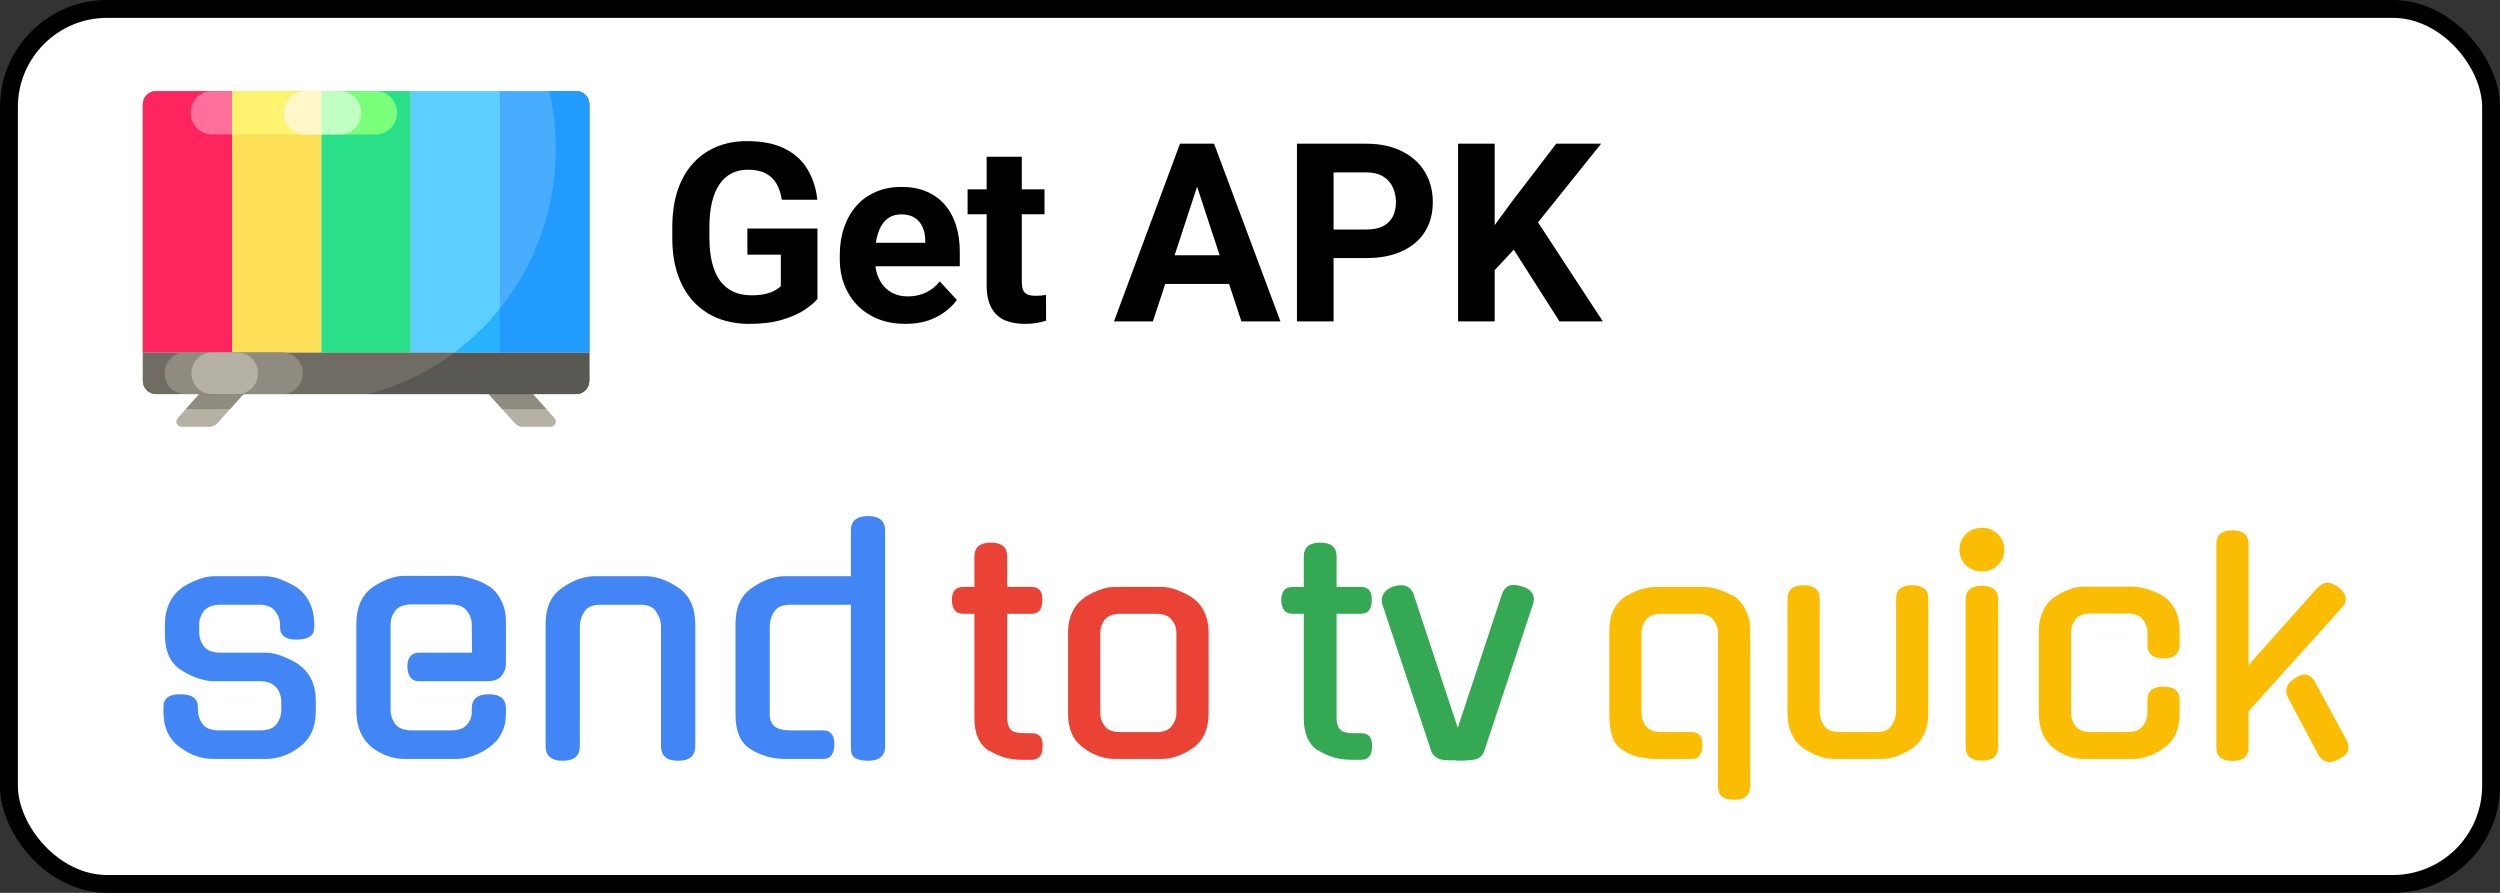 <svg xmlns="http://www.w3.org/2000/svg" width="140" height="50" viewBox="0 0 140 50" fill="none"><rect x="0" y="0" width="140" height="50" fill="#333333" stroke="none"/><rect x="0.5" y="0.5" width="139" height="49" rx="5.5" fill="white"></rect><rect x="0.5" y="0.5" width="139" height="49" rx="5.5" stroke="black"></rect><g clip-path="url(#clip0_6972_8461)"><path d="M14.482 21.125L12.164 23.709C12.056 23.83 11.902 23.899 11.741 23.899H10.162C9.914 23.899 9.783 23.6 9.95 23.414L12.004 21.125H14.482Z" fill="#B5B1A4"></path><path d="M26.518 21.125L28.836 23.709C28.944 23.83 29.098 23.899 29.259 23.899H30.838C31.087 23.899 31.217 23.6 31.05 23.414L28.997 21.125H26.518Z" fill="#B5B1A4"></path><path d="M12.881 22.91L14.482 21.125H12.003L10.402 22.91H12.881Z" fill="#8F8B81"></path><path d="M30.598 22.91L28.997 21.125H26.518L28.119 22.91H30.598Z" fill="#8F8B81"></path><path d="M32.268 22.069H8.732C8.328 22.069 8 21.736 8 21.326V5.843C8 5.433 8.328 5.101 8.732 5.101H32.268C32.672 5.101 33 5.433 33 5.843V21.326C33 21.736 32.672 22.069 32.268 22.069Z" fill="#706C64"></path><path d="M32.268 22.069H8.732C8.328 22.069 8 21.736 8 21.326V5.843C8 5.433 8.328 5.101 8.732 5.101H32.268C32.672 5.101 33 5.433 33 5.843V21.326C33 21.736 32.672 22.069 32.268 22.069Z" fill="#706C64"></path><path d="M33 5.843V21.327C33 21.736 32.672 22.069 32.268 22.069H20.629C26.664 20.5 31.125 14.951 31.125 8.346C31.125 7.229 30.998 6.143 30.756 5.101H32.268C32.672 5.101 33 5.434 33 5.843Z" fill="#595751"></path><path d="M33 19.735H8V5.843C8 5.433 8.328 5.101 8.732 5.101H32.268C32.672 5.101 33 5.433 33 5.843V19.735Z" fill="#E8E4D8"></path><path d="M13 19.735H8V5.843C8 5.433 8.328 5.101 8.732 5.101H13V19.735Z" fill="#FE255F"></path><path d="M13 5.101H18V19.735H13V5.101Z" fill="#FFE059"></path><path d="M18 5.101H23V19.735H18V5.101Z" fill="#29E088"></path><path d="M23 5.101H28V19.735H23V5.101Z" fill="#5CCEFF"></path><path d="M33 19.735H28V5.101H32.268C32.672 5.101 33 5.433 33 5.843V19.735Z" fill="#48ACFF"></path><path d="M13 7.53H11.876C11.214 7.53 10.678 6.987 10.678 6.316C10.678 5.645 11.214 5.101 11.876 5.101H13V7.53Z" fill="#FC709B"></path><path d="M13 5.101H18V7.531H13V5.101Z" fill="#FFF370"></path><path d="M22.236 6.316C22.236 6.987 21.7 7.531 21.038 7.531H18V5.101H21.038C21.7 5.101 22.236 5.645 22.236 6.316Z" fill="#79FF79"></path><path d="M19.039 7.531H17.102C16.44 7.531 15.904 6.987 15.904 6.316C15.904 5.645 16.44 5.101 17.102 5.101H19.039C19.701 5.101 20.238 5.645 20.238 6.316C20.238 6.987 19.701 7.531 19.039 7.531Z" fill="#C2FFC2"></path><path d="M18 7.531H17.102C16.44 7.531 15.904 6.987 15.904 6.316C15.904 5.645 16.44 5.101 17.102 5.101H18V7.531Z" fill="#FFF7C7"></path><path d="M33 5.843V19.735H28V17.273C29.954 14.837 31.125 11.73 31.125 8.346C31.125 7.229 30.998 6.143 30.756 5.101H32.268C32.672 5.101 33 5.434 33 5.843Z" fill="#229BFF"></path><path d="M28 17.273V19.735H25.459C26.405 19.026 27.259 18.198 28 17.273Z" fill="#27B2FF"></path><path d="M15.806 22.069H10.37C9.734 22.069 9.219 21.546 9.219 20.902C9.219 20.258 9.734 19.735 10.37 19.735H15.806C16.442 19.735 16.958 20.258 16.958 20.902C16.958 21.546 16.442 22.069 15.806 22.069Z" fill="#8F8B81"></path><path d="M13.297 19.735H11.872C11.236 19.735 10.721 20.258 10.721 20.902C10.721 21.546 11.236 22.069 11.872 22.069H13.297C13.933 22.069 14.449 21.546 14.449 20.902C14.449 20.258 13.933 19.735 13.297 19.735Z" fill="#B5B1A4"></path></g><path d="M45.777 12.798V16.742C45.622 16.929 45.383 17.132 45.06 17.351C44.736 17.565 44.319 17.749 43.809 17.904C43.298 18.059 42.681 18.137 41.956 18.137C41.313 18.137 40.728 18.032 40.199 17.822C39.671 17.608 39.215 17.296 38.832 16.886C38.454 16.476 38.162 15.974 37.957 15.382C37.752 14.785 37.649 14.104 37.649 13.338V12.716C37.649 11.95 37.747 11.269 37.943 10.672C38.144 10.075 38.429 9.571 38.798 9.161C39.167 8.751 39.607 8.439 40.117 8.225C40.628 8.01 41.195 7.903 41.819 7.903C42.685 7.903 43.396 8.045 43.952 8.327C44.508 8.605 44.932 8.993 45.224 9.489C45.52 9.981 45.702 10.546 45.77 11.185H43.781C43.731 10.847 43.635 10.553 43.494 10.303C43.353 10.052 43.15 9.856 42.886 9.715C42.626 9.574 42.289 9.503 41.874 9.503C41.532 9.503 41.227 9.574 40.958 9.715C40.694 9.852 40.47 10.054 40.288 10.323C40.106 10.592 39.967 10.925 39.871 11.321C39.775 11.718 39.727 12.178 39.727 12.702V13.338C39.727 13.857 39.778 14.318 39.878 14.719C39.978 15.115 40.126 15.45 40.322 15.724C40.523 15.992 40.769 16.195 41.06 16.332C41.352 16.469 41.692 16.537 42.079 16.537C42.403 16.537 42.672 16.51 42.886 16.455C43.105 16.4 43.28 16.334 43.412 16.257C43.549 16.175 43.654 16.097 43.727 16.024V14.261H41.853V12.798H45.777ZM50.713 18.137C50.139 18.137 49.624 18.046 49.168 17.863C48.712 17.676 48.325 17.419 48.006 17.091C47.691 16.763 47.45 16.382 47.281 15.949C47.113 15.512 47.028 15.047 47.028 14.555V14.281C47.028 13.721 47.108 13.208 47.268 12.743C47.427 12.278 47.655 11.875 47.951 11.533C48.252 11.191 48.617 10.929 49.045 10.747C49.473 10.56 49.956 10.467 50.494 10.467C51.018 10.467 51.483 10.553 51.889 10.727C52.294 10.9 52.634 11.146 52.907 11.465C53.185 11.784 53.395 12.167 53.536 12.613C53.677 13.055 53.748 13.547 53.748 14.09V14.91H47.869V13.598H51.813V13.447C51.813 13.174 51.763 12.93 51.663 12.716C51.567 12.497 51.422 12.324 51.226 12.196C51.03 12.069 50.779 12.005 50.474 12.005C50.214 12.005 49.991 12.062 49.804 12.176C49.617 12.29 49.464 12.449 49.346 12.654C49.232 12.859 49.145 13.101 49.086 13.379C49.031 13.652 49.004 13.953 49.004 14.281V14.555C49.004 14.851 49.045 15.124 49.127 15.375C49.214 15.626 49.334 15.842 49.489 16.024C49.649 16.207 49.84 16.348 50.063 16.448C50.291 16.549 50.549 16.599 50.836 16.599C51.191 16.599 51.522 16.53 51.827 16.394C52.137 16.252 52.404 16.04 52.627 15.758L53.584 16.797C53.429 17.02 53.217 17.234 52.948 17.439C52.684 17.645 52.365 17.813 51.991 17.945C51.617 18.073 51.191 18.137 50.713 18.137ZM58.492 10.604V11.998H54.185V10.604H58.492ZM55.252 8.778H57.221V15.771C57.221 15.986 57.248 16.15 57.303 16.264C57.362 16.378 57.449 16.457 57.562 16.503C57.676 16.544 57.82 16.564 57.993 16.564C58.116 16.564 58.226 16.56 58.321 16.551C58.422 16.537 58.506 16.523 58.574 16.51L58.581 17.959C58.412 18.014 58.23 18.057 58.034 18.089C57.838 18.121 57.622 18.137 57.385 18.137C56.952 18.137 56.574 18.066 56.25 17.925C55.931 17.779 55.685 17.547 55.512 17.227C55.339 16.909 55.252 16.489 55.252 15.97V8.778ZM67.269 9.749L64.562 18H62.382L66.08 8.047H67.468L67.269 9.749ZM69.519 18L66.805 9.749L66.586 8.047H67.987L71.706 18H69.519ZM69.395 14.295V15.901H64.139V14.295H69.395ZM76.505 14.452H73.969V12.852H76.505C76.897 12.852 77.216 12.789 77.462 12.661C77.708 12.529 77.888 12.347 78.002 12.114C78.116 11.882 78.173 11.62 78.173 11.328C78.173 11.032 78.116 10.756 78.002 10.501C77.888 10.246 77.708 10.041 77.462 9.886C77.216 9.731 76.897 9.653 76.505 9.653H74.68V18H72.629V8.047H76.505C77.284 8.047 77.952 8.188 78.508 8.471C79.068 8.749 79.497 9.134 79.793 9.626C80.089 10.118 80.237 10.681 80.237 11.315C80.237 11.957 80.089 12.513 79.793 12.982C79.497 13.452 79.068 13.814 78.508 14.069C77.952 14.325 77.284 14.452 76.505 14.452ZM83.703 8.047V18H81.652V8.047H83.703ZM89.664 8.047L85.72 12.962L83.443 15.409L83.074 13.468L84.612 11.362L87.148 8.047H89.664ZM87.333 18L84.4 13.399L85.918 12.128L89.76 18H87.333Z" fill="black"></path><path d="M14.899 36.55C15.189 36.55 15.497 36.618 15.822 36.754C16.159 36.879 16.473 37.037 16.763 37.23H16.745C17.047 37.445 17.28 37.723 17.442 38.063C17.605 38.403 17.686 38.811 17.686 39.287V39.797C17.686 40.726 17.373 41.412 16.745 41.854C16.444 42.081 16.136 42.245 15.822 42.347C15.509 42.449 15.201 42.5 14.899 42.5H11.937C11.635 42.5 11.328 42.449 11.014 42.347C10.7 42.245 10.393 42.081 10.091 41.854C9.463 41.423 9.15 40.738 9.15 39.797V39.593C9.15 39.106 9.469 38.868 10.108 38.879C10.758 38.879 11.084 39.117 11.084 39.593V39.78C11.084 40.052 11.171 40.307 11.345 40.545C11.519 40.783 11.827 40.902 12.268 40.902H14.568C15.009 40.902 15.317 40.783 15.491 40.545C15.665 40.307 15.752 40.052 15.752 39.78V39.304C15.752 39.157 15.729 39.015 15.683 38.879C15.648 38.743 15.584 38.624 15.491 38.522C15.398 38.409 15.276 38.318 15.125 38.25C14.974 38.182 14.789 38.148 14.568 38.148H12.024C11.432 38.148 10.811 37.944 10.16 37.536C9.545 37.151 9.237 36.488 9.237 35.547V34.969C9.237 34.516 9.318 34.119 9.481 33.779C9.643 33.428 9.876 33.144 10.178 32.929H10.16C10.451 32.736 10.758 32.578 11.084 32.453C11.409 32.328 11.722 32.266 12.024 32.266H14.812C15.114 32.266 15.421 32.328 15.735 32.453C16.06 32.578 16.374 32.736 16.676 32.929H16.658C16.96 33.144 17.193 33.428 17.355 33.779C17.518 34.119 17.599 34.516 17.599 34.969V35.122C17.599 35.36 17.518 35.536 17.355 35.649C17.193 35.751 16.955 35.808 16.641 35.819C16.002 35.83 15.683 35.598 15.683 35.122V34.986C15.683 34.703 15.59 34.448 15.404 34.221C15.23 33.983 14.928 33.864 14.498 33.864H12.338C11.908 33.864 11.6 33.983 11.415 34.221C11.24 34.448 11.153 34.703 11.153 34.986V35.394C11.153 35.689 11.24 35.955 11.415 36.193C11.6 36.431 11.908 36.55 12.338 36.55H14.899ZM21.872 39.78C21.872 40.052 21.959 40.307 22.133 40.545C22.319 40.783 22.627 40.902 23.056 40.902H25.234C25.664 40.902 25.966 40.8 26.14 40.596C26.326 40.381 26.419 40.137 26.419 39.865V39.678C26.419 39.145 26.738 38.879 27.377 38.879C28.015 38.879 28.335 39.145 28.335 39.678V39.882C28.335 40.358 28.254 40.749 28.091 41.055C27.94 41.361 27.708 41.627 27.394 41.854C26.779 42.285 26.163 42.5 25.547 42.5H22.621C22.005 42.5 21.407 42.285 20.826 41.854C20.547 41.627 20.333 41.344 20.182 41.004C20.031 40.653 19.955 40.25 19.955 39.797V34.952C19.955 34.034 20.245 33.354 20.826 32.912C21.117 32.708 21.413 32.549 21.715 32.436C22.028 32.311 22.33 32.249 22.621 32.249H25.547C25.826 32.249 26.134 32.306 26.471 32.419C26.808 32.521 27.121 32.663 27.412 32.844C27.69 33.037 27.911 33.303 28.074 33.643C28.248 33.983 28.335 34.385 28.335 34.85V37.145C28.335 37.406 28.254 37.638 28.091 37.842C27.94 38.046 27.655 38.148 27.237 38.148H23.474C23.056 38.148 22.836 37.882 22.812 37.349C22.812 36.816 23.033 36.55 23.474 36.55H26.436L26.419 34.969C26.419 34.686 26.326 34.431 26.14 34.204C25.966 33.966 25.664 33.847 25.234 33.847H23.056C22.627 33.847 22.319 33.966 22.133 34.204C21.959 34.431 21.872 34.686 21.872 34.969V39.78ZM32.471 41.786C32.471 42.33 32.151 42.602 31.513 42.602C30.874 42.602 30.554 42.33 30.554 41.786V34.952C30.554 34.487 30.63 34.085 30.781 33.745C30.932 33.405 31.17 33.127 31.495 32.912C32.111 32.481 32.726 32.266 33.342 32.266H36.147C36.739 32.266 37.355 32.481 37.993 32.912C38.621 33.343 38.934 34.023 38.934 34.952V41.786C38.934 42.33 38.615 42.602 37.976 42.602C37.337 42.602 37.018 42.33 37.018 41.786V35.105C37.018 34.81 36.925 34.527 36.739 34.255L36.757 34.272C36.605 34 36.298 33.864 35.833 33.864H33.656C33.179 33.864 32.866 34 32.715 34.272C32.552 34.51 32.471 34.788 32.471 35.105V41.786ZM47.651 33.864H44.289C43.812 33.864 43.499 34 43.348 34.272C43.185 34.51 43.104 34.788 43.104 35.105V40.001C43.104 40.296 43.197 40.522 43.383 40.681C43.569 40.828 43.876 40.902 44.306 40.902H46.1C46.519 40.902 46.728 41.168 46.728 41.701C46.728 41.928 46.675 42.12 46.571 42.279C46.478 42.426 46.321 42.5 46.1 42.5H43.992C43.261 42.5 42.61 42.319 42.041 41.956C41.472 41.616 41.188 40.97 41.188 40.018V34.952C41.188 34.487 41.263 34.085 41.414 33.745C41.565 33.405 41.803 33.127 42.128 32.912C42.744 32.481 43.359 32.266 43.975 32.266H47.651V29.716C47.651 29.172 47.97 28.9 48.609 28.9C49.248 28.9 49.567 29.172 49.567 29.716V41.786C49.567 42.33 49.248 42.602 48.609 42.602C48.365 42.602 48.145 42.562 47.947 42.483C47.75 42.392 47.651 42.2 47.651 41.905V33.864Z" fill="#4285F4"></path><path d="M56.403 34.372V40.196C56.403 40.473 56.463 40.687 56.583 40.836C56.704 40.985 56.961 41.06 57.354 41.06H57.78C58.207 41.06 58.409 41.305 58.387 41.796C58.387 42.297 58.185 42.548 57.78 42.548H57.239C56.889 42.548 56.562 42.505 56.255 42.42C55.949 42.324 55.654 42.191 55.37 42.02V42.036C54.834 41.695 54.567 41.087 54.567 40.212V34.372H53.927C53.534 34.372 53.326 34.121 53.304 33.62C53.304 33.119 53.512 32.868 53.927 32.868H54.567V31.156C54.567 30.644 54.878 30.388 55.501 30.388C56.102 30.388 56.403 30.644 56.403 31.156V32.868H57.764C58.19 32.868 58.392 33.119 58.371 33.62C58.371 34.121 58.169 34.372 57.764 34.372H56.403ZM65.058 32.868C65.343 32.868 65.632 32.927 65.927 33.044C66.233 33.161 66.528 33.311 66.813 33.492H66.796C67.081 33.695 67.299 33.961 67.452 34.292C67.605 34.612 67.682 34.985 67.682 35.412V39.956C67.682 40.831 67.387 41.476 66.796 41.892C66.217 42.297 65.638 42.5 65.058 42.5H62.435C62.151 42.5 61.861 42.452 61.566 42.356C61.271 42.26 60.981 42.105 60.697 41.892C60.107 41.487 59.811 40.841 59.811 39.956V35.412C59.811 34.985 59.888 34.612 60.041 34.292C60.194 33.961 60.413 33.695 60.697 33.492H60.68C60.954 33.311 61.243 33.161 61.55 33.044C61.855 32.927 62.151 32.868 62.435 32.868H65.058ZM64.763 40.996C65.168 40.996 65.452 40.884 65.616 40.66C65.791 40.436 65.878 40.196 65.878 39.94V35.428C65.878 35.161 65.791 34.921 65.616 34.708C65.452 34.484 65.168 34.372 64.763 34.372H62.73C62.325 34.372 62.036 34.484 61.861 34.708C61.697 34.921 61.615 35.161 61.615 35.428V39.94C61.615 40.196 61.697 40.436 61.861 40.66C62.036 40.884 62.325 40.996 62.73 40.996H64.763Z" fill="#EA4335"></path><path d="M74.849 34.372V40.196C74.849 40.473 74.909 40.687 75.03 40.836C75.15 40.985 75.407 41.06 75.8 41.06H76.227C76.653 41.06 76.855 41.305 76.833 41.796C76.833 42.297 76.631 42.548 76.227 42.548H75.686C75.336 42.548 75.008 42.505 74.702 42.42C74.396 42.324 74.1 42.191 73.816 42.02V42.036C73.281 41.695 73.013 41.087 73.013 40.212V34.372H72.373C71.98 34.372 71.772 34.121 71.75 33.62C71.75 33.119 71.958 32.868 72.373 32.868H73.013V31.156C73.013 30.644 73.324 30.388 73.948 30.388C74.549 30.388 74.849 30.644 74.849 31.156V32.868H76.21C76.637 32.868 76.839 33.119 76.817 33.62C76.817 34.121 76.615 34.372 76.21 34.372H74.849ZM81.603 42.596C81.581 42.596 81.553 42.591 81.521 42.58C81.488 42.58 81.455 42.58 81.422 42.58C81.368 42.58 81.291 42.58 81.193 42.58C81.094 42.58 81.001 42.575 80.914 42.564C80.728 42.553 80.57 42.505 80.439 42.42C80.307 42.324 80.214 42.212 80.16 42.084L77.405 33.828C77.35 33.604 77.378 33.407 77.487 33.236C77.607 33.055 77.793 32.921 78.044 32.836C78.121 32.815 78.198 32.799 78.274 32.788C78.35 32.777 78.416 32.772 78.471 32.772C78.81 32.772 79.045 32.953 79.176 33.316L80.373 36.948L81.635 40.756L84.095 33.316C84.215 32.943 84.434 32.756 84.751 32.756C84.871 32.756 85.024 32.783 85.21 32.836C85.494 32.911 85.691 33.039 85.8 33.22C85.909 33.391 85.926 33.593 85.849 33.828L83.111 42.084C83.013 42.383 82.756 42.543 82.341 42.564C82.319 42.564 82.291 42.564 82.258 42.564C82.237 42.575 82.215 42.58 82.193 42.58C82.105 42.591 82.029 42.596 81.963 42.596C81.898 42.596 81.838 42.596 81.783 42.596H81.603Z" fill="#34A853"></path><path d="M92.763 42.5C92.478 42.5 92.172 42.468 91.844 42.404C91.516 42.34 91.21 42.217 90.926 42.036C90.62 41.855 90.407 41.593 90.287 41.252C90.177 40.9 90.123 40.5 90.123 40.052V35.316C90.123 34.868 90.199 34.484 90.352 34.164C90.516 33.844 90.735 33.593 91.008 33.412C91.292 33.241 91.582 33.108 91.877 33.012C92.172 32.916 92.462 32.868 92.746 32.868H95.386C95.67 32.868 95.955 32.916 96.239 33.012C96.534 33.108 96.835 33.241 97.141 33.412C97.403 33.593 97.611 33.849 97.764 34.18C97.928 34.5 98.01 34.879 98.01 35.316V44.02C98.01 44.532 97.709 44.788 97.108 44.788C96.507 44.788 96.206 44.537 96.206 44.036V35.428C96.206 35.161 96.119 34.921 95.944 34.708C95.78 34.484 95.496 34.372 95.091 34.372H93.041C92.637 34.372 92.347 34.484 92.172 34.708C92.008 34.921 91.926 35.161 91.926 35.428V39.94C91.926 40.196 92.008 40.436 92.172 40.66C92.347 40.884 92.637 40.996 93.041 40.996H94.747C95.14 40.996 95.337 41.247 95.337 41.748C95.337 41.961 95.288 42.143 95.189 42.292C95.102 42.431 94.954 42.5 94.747 42.5H92.763ZM107.985 39.956C107.985 40.383 107.909 40.761 107.756 41.092C107.603 41.423 107.384 41.689 107.1 41.892H107.116C106.843 42.073 106.553 42.223 106.247 42.34C105.941 42.447 105.646 42.5 105.362 42.5H102.722C102.449 42.5 102.154 42.447 101.837 42.34C101.53 42.223 101.241 42.073 100.968 41.892H100.984C100.7 41.689 100.481 41.423 100.328 41.092C100.175 40.761 100.099 40.383 100.099 39.956V33.54C100.099 33.028 100.399 32.772 101 32.772C101.602 32.772 101.902 33.028 101.902 33.54V39.828C101.902 40.127 101.979 40.388 102.132 40.612C102.274 40.868 102.569 40.996 103.017 40.996H105.067C105.504 40.996 105.794 40.868 105.936 40.612L105.919 40.628C106.094 40.372 106.182 40.105 106.182 39.828V33.54C106.182 33.028 106.482 32.772 107.084 32.772C107.685 32.772 107.985 33.028 107.985 33.54V39.956ZM111.896 41.828C111.896 42.34 111.594 42.596 110.994 42.596C110.381 42.596 110.075 42.34 110.075 41.828V33.572C110.075 33.06 110.381 32.804 110.994 32.804C111.594 32.804 111.896 33.06 111.896 33.572V41.828ZM112.24 30.788C112.24 31.129 112.119 31.417 111.879 31.652C111.638 31.887 111.343 32.004 110.994 32.004C110.643 32.004 110.343 31.887 110.091 31.652C109.851 31.417 109.731 31.129 109.731 30.788C109.731 30.436 109.851 30.143 110.091 29.908C110.343 29.673 110.643 29.556 110.994 29.556C111.343 29.556 111.638 29.673 111.879 29.908C112.119 30.143 112.24 30.436 112.24 30.788ZM122.06 39.956C122.06 40.831 121.765 41.476 121.175 41.892C120.595 42.297 120.016 42.5 119.437 42.5H116.682C116.102 42.5 115.54 42.297 114.994 41.892C114.731 41.679 114.528 41.412 114.387 41.092C114.244 40.761 114.174 40.383 114.174 39.956V35.396C114.174 34.532 114.446 33.892 114.994 33.476C115.266 33.284 115.545 33.135 115.83 33.028C116.125 32.911 116.409 32.852 116.682 32.852H119.437C119.699 32.852 119.988 32.905 120.306 33.012C120.623 33.108 120.918 33.241 121.191 33.412C121.454 33.593 121.661 33.844 121.815 34.164C121.979 34.484 122.06 34.863 122.06 35.3V36.1C122.06 36.612 121.759 36.868 121.159 36.868C120.557 36.868 120.257 36.612 120.257 36.1V35.412C120.257 35.145 120.169 34.905 119.995 34.692C119.831 34.468 119.546 34.356 119.142 34.356H117.092C116.687 34.356 116.397 34.468 116.223 34.692C116.059 34.905 115.977 35.145 115.977 35.412V39.94C115.977 40.196 116.059 40.436 116.223 40.66C116.397 40.884 116.687 40.996 117.092 40.996H119.142C119.546 40.996 119.831 40.884 119.995 40.66C120.169 40.436 120.257 40.196 120.257 39.94V39.204C120.257 38.703 120.557 38.452 121.159 38.452C121.759 38.452 122.06 38.703 122.06 39.204V39.956ZM125.921 39.828V41.86C125.921 42.361 125.621 42.612 125.019 42.612C124.418 42.612 124.117 42.361 124.117 41.86V30.468C124.117 29.956 124.418 29.7 125.019 29.7C125.621 29.7 125.921 29.956 125.921 30.468V37.252C126.195 36.932 126.495 36.591 126.823 36.228C127.162 35.855 127.495 35.481 127.823 35.108C128.162 34.724 128.495 34.351 128.823 33.988C129.151 33.615 129.457 33.268 129.741 32.948V32.964C129.938 32.74 130.135 32.628 130.332 32.628C130.441 32.628 130.545 32.655 130.643 32.708C130.753 32.751 130.868 32.815 130.987 32.9H130.971C131.233 33.113 131.365 33.327 131.365 33.54C131.365 33.615 131.348 33.7 131.315 33.796C131.283 33.881 131.228 33.956 131.151 34.02L125.921 39.828ZM131.397 41.428C131.474 41.567 131.512 41.711 131.512 41.86C131.512 42.137 131.348 42.345 131.02 42.484C130.802 42.612 130.605 42.676 130.43 42.676C130.31 42.676 130.195 42.633 130.086 42.548C129.976 42.473 129.889 42.377 129.823 42.26L128.184 39.172C128.085 39.012 128.036 38.852 128.036 38.692C128.036 38.425 128.179 38.201 128.462 38.02C128.539 37.967 128.615 37.919 128.692 37.876C128.779 37.833 128.872 37.801 128.971 37.78C129.091 37.759 129.205 37.78 129.315 37.844C129.425 37.908 129.517 37.993 129.594 38.1L131.397 41.428Z" fill="#FBBC04"></path><defs><clipPath id="clip0_6972_8461"><rect width="25" height="19" fill="white" transform="translate(8 5)"></rect></clipPath></defs></svg>